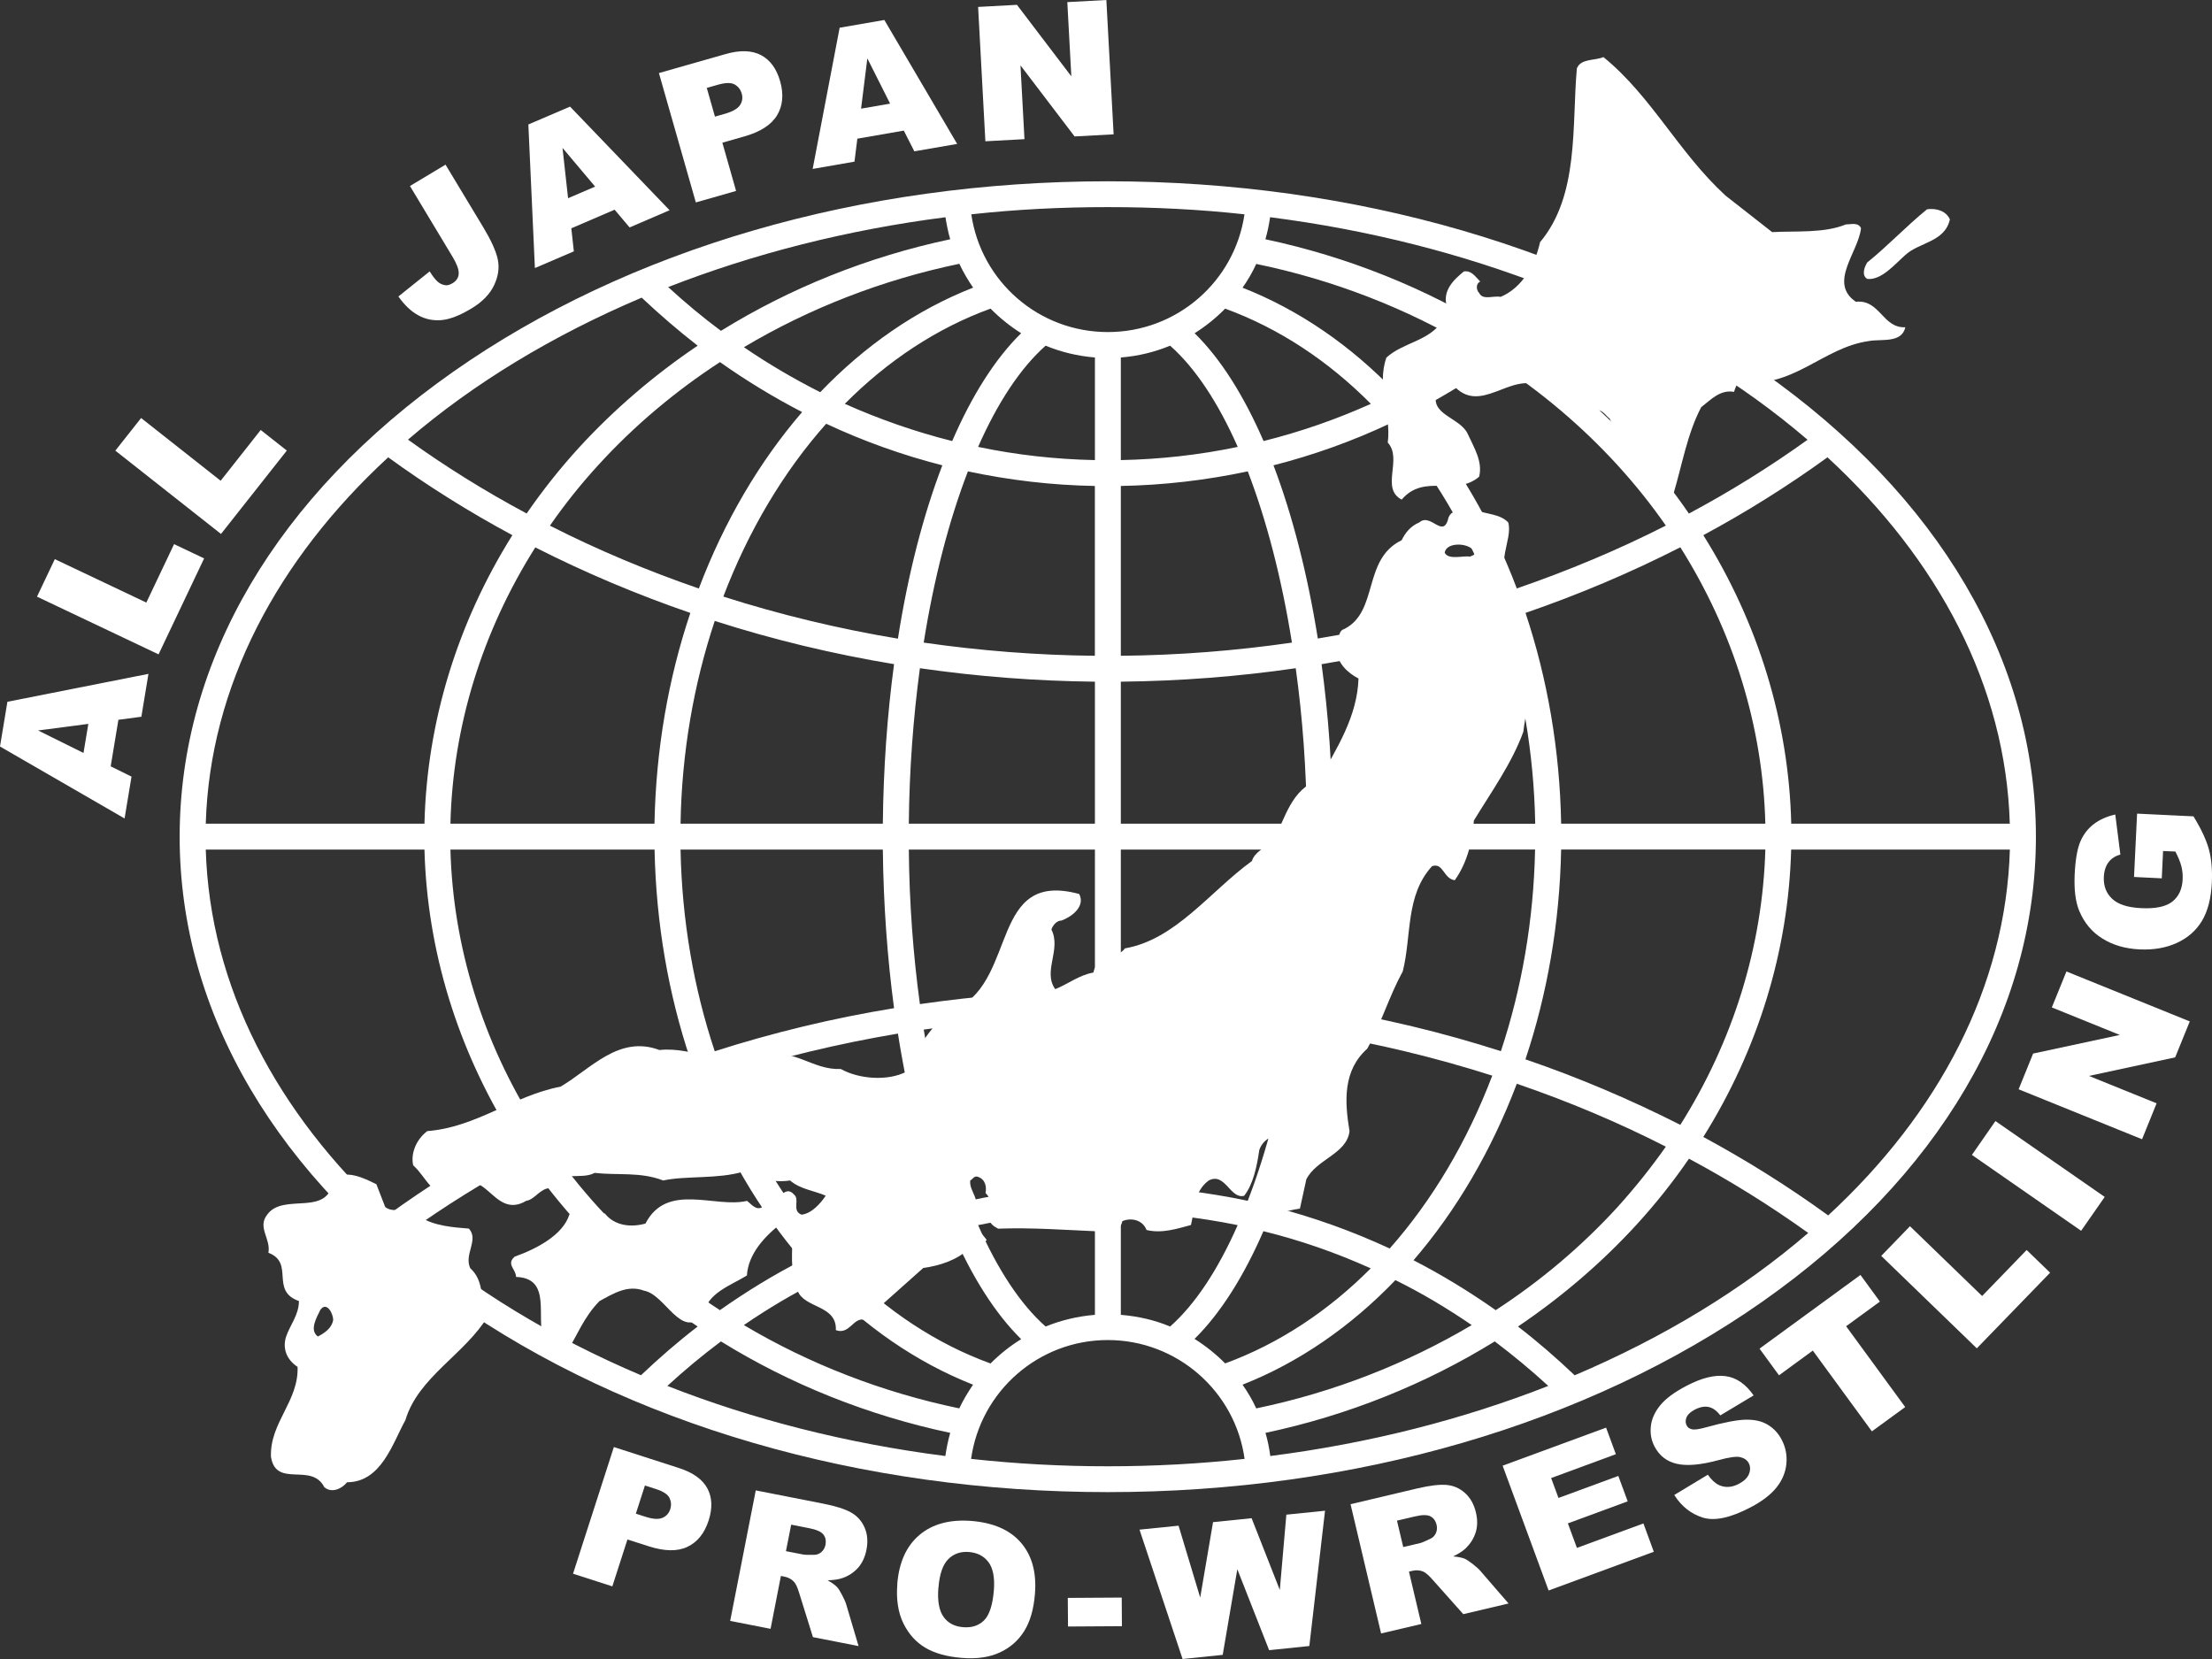 <svg width="92" height="69" viewBox="0 0 92 69" fill="none" xmlns="http://www.w3.org/2000/svg">
<rect x="0" y="0" width="92" height="69" fill="#333333" stroke="none"/>
<g id="logo_wh" clip-path="url(#clip0_179_1138)">
<g id="logo">
<path d="M73.304 15.462C66.021 10.352 56.355 7.54 46.074 7.54C35.794 7.54 26.13 10.352 18.85 15.462C11.511 20.614 7.472 27.484 7.472 34.801C7.472 42.118 11.511 48.983 18.85 54.135C26.13 59.247 35.796 62.059 46.074 62.059C56.352 62.059 66.021 59.247 73.304 54.135C80.64 48.983 84.676 42.121 84.676 34.801C84.676 27.481 80.64 20.614 73.304 15.462ZM83.59 34.258H74.5C74.401 30.039 73.129 25.904 70.843 22.259C72.645 21.289 74.37 20.207 76.008 19.02C80.626 23.279 83.423 28.547 83.59 34.258ZM52.633 59.595C56.052 58.871 59.285 57.571 62.169 55.791C62.936 56.37 63.679 56.986 64.395 57.642C60.857 59.032 56.963 60.03 52.833 60.558C52.788 60.225 52.726 59.908 52.633 59.595ZM52.248 58.577C52.09 58.227 51.897 57.902 51.679 57.591C54.047 56.658 56.196 55.158 58.037 53.242C59.138 53.784 60.192 54.414 61.211 55.112C58.49 56.723 55.452 57.913 52.248 58.577ZM39.318 60.558C35.191 60.03 31.297 59.032 27.756 57.642C28.471 56.986 29.212 56.37 29.985 55.791C32.866 57.574 36.102 58.871 39.521 59.595C39.431 59.908 39.368 60.222 39.318 60.558ZM39.9 58.577C36.701 57.913 33.664 56.732 30.938 55.112C31.956 54.414 33.022 53.784 34.111 53.242C35.955 55.158 38.101 56.658 40.471 57.591C40.257 57.902 40.064 58.227 39.897 58.577H39.9ZM39.521 9.951C36.102 10.677 32.866 11.977 29.985 13.76C29.229 13.198 28.497 12.588 27.79 11.94C31.328 10.558 35.205 9.564 39.323 9.035C39.374 9.354 39.436 9.66 39.521 9.954V9.951ZM39.9 10.971C40.067 11.324 40.257 11.652 40.474 11.963C38.104 12.89 35.958 14.388 34.114 16.312C33.019 15.758 31.959 15.137 30.94 14.441C33.664 12.819 36.704 11.635 39.903 10.971H39.9ZM52.828 9.035C56.943 9.561 60.826 10.558 64.358 11.94C63.654 12.588 62.922 13.198 62.166 13.76C59.285 11.98 56.049 10.677 52.63 9.951C52.715 9.657 52.78 9.354 52.825 9.032L52.828 9.035ZM52.248 10.977C55.452 11.638 58.49 12.819 61.211 14.441C60.192 15.14 59.135 15.761 58.037 16.31C56.202 14.391 54.047 12.896 51.679 11.966C51.897 11.655 52.09 11.327 52.248 10.979V10.977ZM52.966 50.198C53.758 48.112 54.386 45.67 54.81 42.988C57.288 43.404 59.714 43.986 62.065 44.738C61.024 47.473 59.573 49.921 57.8 51.927C56.239 51.204 54.624 50.624 52.966 50.198ZM45.539 34.258H37.799C37.819 32.029 37.983 29.85 38.26 27.792C40.65 28.137 43.085 28.326 45.539 28.352V34.258ZM45.539 35.335V41.202C43.085 41.222 40.65 41.417 38.26 41.762C37.98 39.716 37.819 37.559 37.799 35.335H45.539ZM46.617 35.335H54.355C54.332 37.556 54.171 39.713 53.891 41.762C51.504 41.417 49.072 41.222 46.617 41.202V35.335ZM46.617 34.258V28.352C49.072 28.326 51.504 28.14 53.891 27.792C54.177 29.844 54.335 32.023 54.355 34.258H46.617ZM46.617 27.275V20.212C48.407 20.179 50.166 19.972 51.897 19.605C52.681 21.645 53.309 24.07 53.733 26.727C51.394 27.066 49.015 27.252 46.614 27.275H46.617ZM45.539 27.275C43.138 27.252 40.754 27.063 38.418 26.727C38.842 24.07 39.47 21.645 40.257 19.605C41.982 19.972 43.746 20.181 45.537 20.212V27.275H45.539ZM37.346 26.563C34.869 26.15 32.439 25.565 30.084 24.813C31.127 22.075 32.581 19.628 34.362 17.624C35.918 18.353 37.533 18.929 39.193 19.353C38.395 21.433 37.765 23.884 37.346 26.563ZM37.185 27.625C36.902 29.728 36.741 31.961 36.718 34.258H28.305C28.353 31.294 28.856 28.445 29.727 25.825C32.145 26.602 34.637 27.201 37.185 27.623V27.625ZM36.718 35.335C36.744 37.619 36.905 39.837 37.185 41.931C34.637 42.347 32.145 42.949 29.727 43.723C28.859 41.123 28.361 38.286 28.305 35.335H36.718ZM37.346 42.988C37.768 45.67 38.395 48.112 39.193 50.198C37.53 50.624 35.918 51.201 34.362 51.927C32.581 49.921 31.127 47.473 30.086 44.738C32.439 43.986 34.869 43.407 37.346 42.988ZM38.418 42.822C40.754 42.491 43.138 42.304 45.539 42.279V49.336C43.749 49.375 41.984 49.579 40.259 49.946C39.473 47.911 38.845 45.478 38.421 42.824L38.418 42.822ZM46.617 42.279C49.015 42.304 51.397 42.491 53.736 42.822C53.311 45.484 52.684 47.911 51.895 49.943C50.169 49.576 48.407 49.373 46.617 49.333V42.276V42.279ZM54.966 41.928C55.254 39.834 55.41 37.624 55.432 35.332H63.846C63.787 38.283 63.289 41.117 62.424 43.72C60.008 42.943 57.511 42.344 54.963 41.928H54.966ZM55.432 34.258C55.41 31.958 55.252 29.728 54.966 27.625C57.514 27.201 60.011 26.605 62.427 25.828C63.298 28.448 63.798 31.297 63.852 34.261H55.432V34.258ZM54.81 26.557C54.383 23.884 53.755 21.433 52.966 19.353C54.624 18.929 56.241 18.353 57.8 17.618C59.576 19.628 61.027 22.075 62.065 24.813C59.72 25.565 57.288 26.15 54.81 26.557ZM58.79 17.138C59.972 16.527 61.111 15.832 62.209 15.058C64.081 16.281 65.787 17.717 67.271 19.342C68.001 20.142 68.674 20.981 69.285 21.86C67.3 22.869 65.224 23.737 63.086 24.474C62.036 21.696 60.577 19.209 58.79 17.135V17.138ZM50.956 12.836C53.207 13.659 55.252 15.018 57.016 16.796C55.577 17.443 54.089 17.96 52.553 18.344C51.733 16.454 50.769 14.922 49.686 13.859C50.15 13.568 50.579 13.221 50.956 12.836ZM48.667 14.377C49.72 15.309 50.67 16.756 51.479 18.587C49.889 18.921 48.26 19.102 46.617 19.136V14.868C47.335 14.812 48.028 14.642 48.667 14.377ZM45.539 19.136C43.894 19.102 42.27 18.921 40.681 18.587C41.487 16.756 42.437 15.309 43.489 14.377C44.128 14.642 44.818 14.809 45.539 14.868V19.136ZM39.603 18.344C38.07 17.96 36.583 17.44 35.137 16.796C36.902 15.018 38.95 13.653 41.198 12.836C41.58 13.221 42.007 13.568 42.471 13.859C41.388 14.922 40.42 16.454 39.603 18.344ZM33.361 17.138C31.574 19.212 30.117 21.699 29.065 24.477C26.927 23.739 24.854 22.872 22.872 21.863C23.48 20.984 24.15 20.145 24.882 19.345C26.367 17.717 28.073 16.281 29.945 15.06C31.039 15.835 32.182 16.527 33.364 17.14L33.361 17.138ZM28.712 25.492C27.796 28.219 27.278 31.181 27.221 34.258H18.734C18.83 30.214 20.058 26.258 22.264 22.767C24.331 23.816 26.483 24.726 28.712 25.492ZM27.224 35.335C27.286 38.401 27.801 41.352 28.712 44.062C26.483 44.825 24.331 45.741 22.264 46.787C20.072 43.308 18.841 39.365 18.734 35.335H27.224ZM29.065 45.074C30.117 47.846 31.574 50.342 33.361 52.416C32.179 53.021 31.039 53.719 29.942 54.491C28.07 53.273 26.364 51.831 24.88 50.209C24.147 49.401 23.477 48.559 22.869 47.682C24.851 46.679 26.924 45.806 29.062 45.074H29.065ZM41.198 56.709C38.95 55.892 36.902 54.53 35.137 52.755C36.583 52.105 38.07 51.585 39.603 51.209C40.42 53.1 41.388 54.629 42.471 55.697C42.007 55.983 41.58 56.325 41.198 56.709ZM43.489 55.172C42.437 54.245 41.487 52.789 40.681 50.955C42.27 50.627 43.894 50.444 45.539 50.415V54.686C44.816 54.745 44.128 54.912 43.489 55.172ZM46.617 50.415C48.26 50.444 49.886 50.63 51.476 50.955C50.67 52.786 49.72 54.239 48.667 55.172C48.028 54.903 47.335 54.745 46.617 54.686V50.415ZM52.548 51.207C54.086 51.585 55.574 52.105 57.011 52.753C55.249 54.522 53.204 55.881 50.956 56.706C50.577 56.322 50.147 55.98 49.683 55.686C50.763 54.621 51.73 53.086 52.548 51.204V51.207ZM58.79 52.416C60.577 50.342 62.036 47.846 63.086 45.074C65.227 45.806 67.3 46.679 69.285 47.691C68.674 48.559 68.001 49.401 67.271 50.209C65.787 51.831 64.081 53.273 62.209 54.491C61.111 53.719 59.966 53.021 58.79 52.416ZM63.445 44.059C64.35 41.352 64.87 38.401 64.93 35.332H73.423C73.309 39.362 72.082 43.305 69.887 46.784C67.823 45.738 65.671 44.82 63.445 44.059ZM64.93 34.258C64.876 31.183 64.356 28.213 63.448 25.492C65.671 24.726 67.823 23.816 69.887 22.762C72.091 26.258 73.321 30.211 73.423 34.258H64.93ZM75.182 18.288C73.612 19.416 71.966 20.439 70.244 21.36C69.591 20.407 68.864 19.489 68.066 18.619C66.609 17.027 64.944 15.606 63.131 14.379C63.934 13.763 64.709 13.102 65.459 12.384C69.166 13.953 72.455 15.951 75.179 18.291L75.182 18.288ZM51.759 8.914C51.354 11.697 48.959 13.811 46.077 13.811C43.195 13.811 40.802 11.697 40.398 8.914C42.253 8.71 44.148 8.614 46.077 8.614C48.006 8.614 49.909 8.71 51.759 8.914ZM26.69 12.381C27.442 13.088 28.22 13.758 29.017 14.377C27.201 15.603 25.541 17.025 24.082 18.616C23.287 19.486 22.561 20.405 21.904 21.357C20.182 20.436 18.536 19.413 16.969 18.285C19.693 15.945 22.985 13.95 26.69 12.379V12.381ZM16.146 19.02C17.778 20.207 19.509 21.289 21.31 22.259C19.025 25.904 17.753 30.039 17.654 34.258H8.558C8.725 28.55 11.528 23.279 16.146 19.02ZM8.558 35.335H17.654C17.764 39.54 19.034 43.652 21.31 47.287C19.5 48.267 17.764 49.35 16.118 50.548C11.514 46.295 8.725 41.035 8.558 35.332V35.335ZM16.941 51.28C18.516 50.15 20.179 49.118 21.904 48.191C22.561 49.144 23.287 50.065 24.082 50.932C25.541 52.524 27.199 53.951 29.017 55.172C28.2 55.799 27.416 56.48 26.659 57.198C22.951 55.624 19.662 53.623 16.938 51.277L16.941 51.28ZM40.389 60.677C40.78 57.871 43.189 55.734 46.074 55.734C48.959 55.734 51.377 57.873 51.764 60.677C49.909 60.88 48.011 60.985 46.074 60.985C44.137 60.985 42.242 60.88 40.389 60.677ZM65.49 57.198C64.734 56.48 63.951 55.799 63.134 55.172C64.947 53.948 66.612 52.524 68.069 50.932C68.866 50.062 69.593 49.144 70.247 48.191C71.98 49.121 73.635 50.153 75.207 51.28C72.489 53.623 69.2 55.627 65.49 57.201V57.198ZM76.033 50.548C74.384 49.35 72.653 48.267 70.843 47.287C73.12 43.652 74.384 39.54 74.497 35.335H83.593C83.426 41.035 80.643 46.298 76.036 50.551L76.033 50.548Z" fill="white"/>
<path d="M71.754 8.125L73.706 9.654C74.707 9.6 75.872 9.705 76.768 9.335C76.978 9.335 77.294 9.233 77.402 9.493C77.292 10.496 76.03 11.762 77.187 12.551C78.194 12.446 78.296 13.656 79.246 13.611C79.093 14.292 78.242 14.085 77.716 14.187C75.812 14.453 74.551 16.197 72.388 15.874C72.229 15.931 72.173 16.137 72.122 16.298C71.542 16.197 71.171 16.615 70.756 16.934C70.173 18.039 69.958 19.356 69.593 20.569C68.96 20.679 68.535 20.311 68.27 19.78C68.06 18.881 67.271 18.2 66.949 17.412C66.74 17.251 66.632 16.985 66.318 17.087C65.58 16.615 65.105 15.722 64.104 16.089C62.834 15.4 61.564 17.352 60.407 15.979C60.198 15.979 59.935 16.033 59.777 16.296C59.403 17.248 60.721 17.35 61.041 18.039C61.307 18.619 61.677 19.201 61.519 19.828C60.512 20.679 59.248 19.667 58.297 20.78C57.401 20.309 58.348 19.09 57.718 18.407C57.876 17.248 57.24 16.089 57.661 14.874C58.348 14.241 59.46 14.187 59.986 13.345C59.726 13.028 60.252 13.074 60.198 12.816C59.935 12.079 60.512 11.601 60.883 11.29C61.205 11.239 61.355 11.502 61.564 11.709C61.358 11.816 61.411 12.079 61.519 12.184C61.677 12.5 62.096 12.288 62.415 12.347C63.312 11.969 63.841 11.025 64.053 10.072C65.688 8.125 65.371 5.223 65.583 2.849C65.744 2.425 66.321 2.532 66.689 2.374C68.694 4.007 69.803 6.328 71.757 8.125H71.754Z" fill="white"/>
<path d="M81.098 9.128C80.883 10.072 79.826 10.072 79.246 10.604C78.774 11.025 78.242 11.661 77.662 11.601C77.402 11.446 77.558 11.076 77.662 10.915C78.508 10.236 79.246 9.442 80.148 8.704C80.516 8.654 80.94 8.758 81.101 9.131L81.098 9.128Z" fill="white"/>
<path d="M63.416 25.786C63.626 25.051 62.729 24.785 62.939 24.206C62.093 23.522 62.939 22.468 62.729 21.727C62.359 21.354 61.836 21.408 61.355 21.199C60.987 21.727 60.512 20.936 60.249 21.515C60.037 22.465 59.511 21.306 59.033 21.727C58.662 21.886 58.453 22.151 58.297 22.468C56.663 23.256 57.35 25.418 55.922 26.156C55.554 26.26 55.766 26.789 55.605 27.055C55.605 27.58 56.077 28.004 56.502 28.219C56.451 29.796 55.605 31.119 54.864 32.43C53.705 32.803 53.439 34.066 52.966 34.962C52.647 35.228 52.175 35.437 52.07 35.81C50.325 37.076 48.899 39.077 46.79 39.444C46.422 39.928 45.63 39.71 45.474 40.45C44.886 40.552 44.42 40.928 43.888 41.14C43.359 40.397 44.151 39.504 43.73 38.659C43.78 38.5 43.939 38.286 44.151 38.286C44.572 38.133 45.152 37.703 44.886 37.183C41.195 36.177 42.304 40.662 39.827 41.931C39.035 42.239 38.506 43.141 38.031 43.825C38.031 44.141 37.926 44.348 37.714 44.565C36.928 44.981 35.712 44.879 34.971 44.461C33.811 44.512 33.073 43.613 31.857 43.879C30.329 44.512 28.848 43.508 27.428 43.672C25.739 43.036 24.571 44.461 23.313 45.196C21.358 45.566 19.831 46.883 17.77 47.044C17.292 47.411 17.079 47.993 17.184 48.465C17.77 48.997 17.931 49.785 18.875 49.681C20.142 48.146 20.462 50.788 21.884 49.946C22.255 49.887 22.464 49.415 22.889 49.415C23.256 48.626 24.153 49.098 24.733 48.782C25.686 48.892 26.63 48.728 27.583 49.098C28.534 48.892 29.857 49.047 30.909 48.731C31.543 48.997 32.123 49.206 32.861 49.098C33.285 49.466 33.865 49.52 34.343 49.731C34.131 50.048 33.76 50.472 33.339 50.52C32.912 50.359 33.285 49.887 33.022 49.681C32.651 49.257 32.439 49.989 32.021 49.731C31.806 49.887 31.806 50.048 31.701 50.209C31.435 50.362 31.223 50.051 31.068 49.946C29.744 50.263 27.744 49.152 26.845 50.89C26.263 51.051 25.578 51 25.157 50.472C24.631 50.472 24.153 50.048 23.678 50.52C23.415 51.368 22.306 51.947 21.409 52.264C21.039 52.58 21.463 52.786 21.463 53.109C22.993 53.16 22.255 54.85 22.623 55.689C22.727 56.113 23.149 56.274 23.516 56.325C23.994 55.587 24.26 54.796 24.936 54.112C25.522 53.795 26.107 53.425 26.791 53.682C27.685 53.846 28.322 55.74 29.269 54.686C29.376 53.795 30.378 53.473 31.065 53.049C31.119 52.156 31.803 51.416 32.49 50.887H32.756C33.127 51.472 32.807 52.261 33.019 52.996C32.858 53.261 32.858 53.53 33.175 53.682C33.441 54.42 34.812 54.265 34.764 55.322C35.344 55.536 35.499 54.745 35.972 54.9L38.398 52.738C39.091 52.637 39.773 52.422 40.296 51.944C40.723 51.944 40.723 51.843 41.04 51.577C40.879 51.311 40.296 50.89 40.406 50.314C40.879 49.946 40.296 49.573 40.353 49.098C40.457 49.047 40.514 48.892 40.666 48.943C40.989 49.047 41.04 49.367 40.989 49.621C41.512 50.105 40.667 50.678 41.512 51.102C42.938 51.051 44.255 51.153 45.681 51.215C45.947 50.574 46.527 51.475 46.682 50.788C47.055 50.633 47.525 50.737 47.686 51.156C48.317 51.314 48.953 51.105 49.533 50.95C49.694 50.316 49.638 49.573 50.268 49.101C50.956 48.734 51.168 49.89 51.745 49.734C52.121 49.26 52.276 48.519 52.375 47.835C52.432 47.626 52.698 47.256 53.012 47.309C53.278 48.364 52.698 49.576 51.957 50.475C52.698 50.681 53.382 50.362 54.066 50.266L54.332 49.05C54.754 48.208 56.018 47.996 56.128 47.047C55.916 45.775 55.862 44.514 56.866 43.616C57.449 42.567 57.766 41.454 58.343 40.4C58.716 38.924 58.447 37.237 59.562 36.025C60.034 35.864 60.034 36.55 60.506 36.61C61.035 35.866 61.242 34.968 61.301 34.126C62.039 32.913 62.879 31.749 63.357 30.437C63.521 28.956 64.31 27.162 63.411 25.791L63.416 25.786ZM61.143 23.152C60.88 23.095 60.249 23.307 60.088 22.991C60.144 22.519 61.143 22.57 61.307 22.942C61.408 23.098 61.202 23.098 61.143 23.154V23.152Z" fill="white"/>
<path d="M19.554 52.738C19.294 52.156 19.927 51.574 19.503 51.099C18.872 51.048 18.078 50.995 17.498 50.627C17.178 49.941 16.497 50.571 16.022 50.203L15.654 49.254C15.122 48.991 14.381 48.624 13.858 49.045C13.697 50.675 11.796 49.57 11.115 50.517C10.691 51.048 11.273 51.52 11.163 52.105C12.269 52.524 11.214 53.682 12.433 54.112C12.433 54.686 12.062 55.112 11.901 55.587C11.745 56.059 11.901 56.537 12.376 56.85C12.43 58.275 11.214 59.173 11.27 60.592C11.482 61.912 12.962 60.804 13.488 61.855C13.804 62.121 14.226 61.912 14.435 61.649C15.863 61.649 16.336 60.01 16.862 59.063C17.393 57.272 19.345 56.322 20.292 54.745C19.925 54.053 20.188 53.315 19.551 52.738H19.554ZM13.222 55.587C12.854 55.322 13.171 54.796 13.326 54.474C13.592 54.112 13.858 54.638 13.858 54.9C13.804 55.217 13.539 55.423 13.222 55.587Z" fill="white"/>
<path d="M4.924 29.94L4.604 31.873L5.47 32.3L5.181 34.041L0 31.048L0.308 29.188L6.174 28.027L5.88 29.81L4.924 29.937V29.94ZM3.674 30.107L1.584 30.381L3.473 31.316L3.674 30.107Z" fill="white"/>
<path d="M1.539 24.816L2.28 23.256L6.086 25.062L7.24 22.632L8.49 23.225L6.595 27.216L1.539 24.816Z" fill="white"/>
<path d="M4.797 18.743L5.869 17.386L9.177 19.995L10.843 17.884L11.929 18.74L9.192 22.208L4.797 18.743Z" fill="white"/>
<path d="M17.048 7.738L18.53 6.848L20.097 9.448C20.425 9.993 20.629 10.44 20.702 10.782C20.776 11.124 20.728 11.485 20.552 11.858C20.377 12.234 20.06 12.559 19.602 12.834C19.116 13.125 18.703 13.286 18.355 13.314C18.01 13.342 17.688 13.277 17.39 13.11C17.094 12.947 16.819 12.687 16.57 12.33L17.871 11.288C18.001 11.497 18.115 11.641 18.211 11.723C18.307 11.805 18.417 11.85 18.539 11.864C18.621 11.873 18.714 11.841 18.822 11.779C18.988 11.678 19.076 11.542 19.079 11.372C19.085 11.203 18.997 10.971 18.822 10.68L17.048 7.732V7.738Z" fill="white"/>
<path d="M25.564 8.721L23.762 9.496L23.867 10.454L22.247 11.149L21.975 5.177L23.709 4.434L27.849 8.744L26.186 9.459L25.564 8.724V8.721ZM24.752 7.761L23.395 6.15L23.627 8.244L24.752 7.761Z" fill="white"/>
<path d="M27.408 3.038L30.174 2.25C30.776 2.077 31.268 2.091 31.65 2.292C32.032 2.493 32.298 2.854 32.448 3.383C32.601 3.925 32.558 4.395 32.321 4.793C32.08 5.192 31.625 5.486 30.954 5.675L30.044 5.935L30.615 7.941L28.941 8.419L27.405 3.038H27.408ZM29.736 4.85L30.146 4.734C30.468 4.641 30.677 4.522 30.776 4.375C30.875 4.228 30.898 4.067 30.85 3.894C30.802 3.728 30.706 3.6 30.559 3.516C30.412 3.431 30.183 3.434 29.871 3.521L29.396 3.657L29.736 4.85Z" fill="white"/>
<path d="M37.59 5.432L35.658 5.768L35.539 6.723L33.8 7.026L34.922 1.153L36.781 0.831L39.81 5.986L38.028 6.294L37.592 5.435L37.59 5.432ZM37.021 4.31L36.074 2.428L35.813 4.519L37.021 4.31Z" fill="white"/>
<path d="M40.684 0.288L42.296 0.201L44.558 3.174L44.391 0.088L46.015 0L46.317 5.587L44.694 5.675L42.443 2.719L42.609 5.788L40.983 5.876L40.681 0.288H40.684Z" fill="white"/>
<path d="M25.533 60.185L28.234 61.056C28.822 61.245 29.218 61.528 29.419 61.901C29.622 62.277 29.639 62.723 29.473 63.24C29.3 63.772 29.009 64.136 28.593 64.334C28.177 64.532 27.643 64.523 26.987 64.314L26.096 64.029L25.468 65.979L23.833 65.453L25.53 60.188L25.533 60.185ZM26.444 62.955L26.84 63.082C27.151 63.184 27.388 63.198 27.549 63.13C27.711 63.062 27.818 62.944 27.875 62.774C27.928 62.61 27.917 62.452 27.846 62.302C27.773 62.152 27.586 62.031 27.284 61.932L26.823 61.785L26.446 62.955H26.444Z" fill="white"/>
<path d="M30.369 67.415L31.433 61.988L34.23 62.537C34.747 62.638 35.135 62.76 35.392 62.904C35.649 63.048 35.836 63.255 35.958 63.529C36.079 63.803 36.105 64.114 36.037 64.458C35.977 64.761 35.861 65.007 35.692 65.202C35.519 65.394 35.307 65.538 35.055 65.628C34.894 65.688 34.682 65.719 34.422 65.727C34.609 65.832 34.739 65.928 34.818 66.013C34.872 66.069 34.942 66.182 35.03 66.352C35.118 66.522 35.174 66.649 35.197 66.736L35.709 68.463L33.811 68.09L33.24 66.259C33.169 66.021 33.096 65.863 33.016 65.781C32.912 65.674 32.782 65.606 32.629 65.575L32.479 65.546L32.049 67.745L30.363 67.415H30.369ZM32.688 64.515L33.398 64.653C33.474 64.668 33.627 64.673 33.859 64.668C33.975 64.668 34.077 64.628 34.164 64.552C34.252 64.472 34.309 64.376 34.331 64.258C34.365 64.082 34.337 63.936 34.244 63.82C34.15 63.704 33.95 63.616 33.644 63.557L32.906 63.413L32.688 64.518V64.515Z" fill="white"/>
<path d="M37.318 65.886C37.389 64.987 37.694 64.306 38.237 63.845C38.777 63.385 39.498 63.19 40.395 63.257C41.314 63.331 42.004 63.63 42.462 64.162C42.921 64.693 43.116 65.402 43.045 66.287C42.994 66.931 42.844 67.448 42.595 67.844C42.346 68.24 42.007 68.534 41.577 68.731C41.15 68.929 40.63 69.003 40.016 68.955C39.394 68.907 38.885 68.765 38.495 68.537C38.104 68.308 37.796 67.969 37.575 67.522C37.355 67.073 37.27 66.527 37.321 65.886H37.318ZM39.029 66.027C38.984 66.581 39.057 66.988 39.244 67.248C39.431 67.508 39.702 67.649 40.059 67.677C40.423 67.706 40.715 67.609 40.935 67.386C41.153 67.163 41.289 66.745 41.337 66.132C41.376 65.614 41.303 65.227 41.113 64.973C40.924 64.718 40.65 64.577 40.293 64.549C39.951 64.523 39.665 64.622 39.439 64.848C39.213 65.075 39.077 65.467 39.032 66.027H39.029Z" fill="white"/>
<path d="M44.411 66.459L46.654 66.445L46.662 67.635L44.42 67.649L44.411 66.459Z" fill="white"/>
<path d="M47.401 63.619L49.018 63.455L49.918 66.445L50.452 63.308L52.056 63.144L53.229 66.129L53.501 62.997L55.11 62.833L54.457 68.46L52.785 68.633L51.462 65.267L50.854 68.828L49.185 69L47.395 63.625L47.401 63.619Z" fill="white"/>
<path d="M57.443 67.943L56.171 62.562L58.945 61.906C59.46 61.785 59.864 61.737 60.156 61.76C60.447 61.782 60.707 61.895 60.931 62.096C61.154 62.296 61.307 62.568 61.386 62.91C61.457 63.209 61.454 63.483 61.377 63.729C61.301 63.975 61.165 64.193 60.976 64.382C60.854 64.501 60.676 64.62 60.438 64.733C60.653 64.752 60.812 64.786 60.919 64.829C60.99 64.86 61.1 64.933 61.253 65.049C61.403 65.168 61.508 65.261 61.564 65.329L62.743 66.691L60.86 67.135L59.584 65.702C59.42 65.515 59.287 65.402 59.185 65.36C59.044 65.306 58.9 65.295 58.747 65.332L58.6 65.366L59.115 67.544L57.443 67.937V67.943ZM58.36 64.345L59.064 64.179C59.14 64.162 59.282 64.1 59.488 64.001C59.593 63.953 59.672 63.873 59.72 63.766C59.768 63.659 59.779 63.546 59.751 63.427C59.709 63.252 59.624 63.133 59.491 63.065C59.358 62.997 59.14 63 58.835 63.074L58.102 63.246L58.362 64.343L58.36 64.345Z" fill="white"/>
<path d="M62.495 60.96L66.799 59.377L67.206 60.482L64.514 61.474L64.819 62.302L67.308 61.386L67.698 62.443L65.21 63.359L65.586 64.379L68.352 63.362L68.784 64.54L64.409 66.151L62.497 60.962L62.495 60.96Z" fill="white"/>
<path d="M69.636 62.178L71.03 61.336C71.183 61.55 71.338 61.694 71.499 61.768C71.757 61.884 72.034 61.867 72.323 61.714C72.537 61.601 72.679 61.465 72.744 61.302C72.806 61.141 72.803 60.991 72.735 60.858C72.67 60.731 72.554 60.649 72.39 60.606C72.229 60.564 71.921 60.606 71.468 60.731C70.725 60.931 70.148 60.979 69.735 60.88C69.319 60.784 69.011 60.541 68.813 60.16C68.68 59.908 68.629 59.631 68.66 59.332C68.688 59.032 68.816 58.741 69.042 58.459C69.268 58.176 69.638 57.902 70.148 57.636C70.775 57.308 71.313 57.175 71.765 57.235C72.218 57.294 72.605 57.563 72.936 58.037L71.55 58.868C71.398 58.67 71.237 58.555 71.064 58.518C70.891 58.484 70.696 58.518 70.484 58.631C70.309 58.724 70.196 58.829 70.145 58.95C70.094 59.072 70.097 59.185 70.153 59.292C70.193 59.371 70.266 59.422 70.371 59.445C70.473 59.473 70.674 59.445 70.971 59.36C71.706 59.157 72.257 59.052 72.619 59.046C72.984 59.041 73.287 59.111 73.53 59.261C73.773 59.408 73.966 59.614 74.104 59.883C74.268 60.197 74.333 60.53 74.297 60.886C74.263 61.242 74.124 61.57 73.884 61.87C73.643 62.169 73.284 62.443 72.809 62.692C71.975 63.13 71.313 63.271 70.823 63.119C70.334 62.966 69.938 62.655 69.638 62.183L69.636 62.178Z" fill="white"/>
<path d="M73.179 56.093L77.379 53.027L78.188 54.135L76.782 55.16L79.24 58.521L77.854 59.532L75.397 56.172L73.991 57.201L73.182 56.093H73.179Z" fill="white"/>
<path d="M78.245 52.233L79.438 51L82.439 53.903L84.291 51.989L85.267 52.933L82.218 56.079L78.242 52.233H78.245Z" fill="white"/>
<path d="M82.015 48.033L82.993 46.626L87.538 49.782L86.557 51.19L82.012 48.033H82.015Z" fill="white"/>
<path d="M83.958 45.303L84.56 43.819L88.166 43.045L85.338 41.9L85.946 40.405L91.076 42.482L90.468 43.977L86.882 44.749L89.696 45.888L89.091 47.383L83.96 45.306L83.958 45.303Z" fill="white"/>
<path d="M89.911 36.531L88.757 36.474L88.884 33.84L91.229 33.953C91.549 34.473 91.763 34.931 91.871 35.327C91.978 35.719 92.018 36.183 91.993 36.717C91.961 37.373 91.823 37.901 91.58 38.305C91.336 38.707 90.989 39.012 90.536 39.218C90.084 39.425 89.572 39.512 88.998 39.487C88.395 39.459 87.877 39.309 87.445 39.037C87.009 38.769 86.69 38.387 86.483 37.896C86.322 37.514 86.26 37.005 86.288 36.372C86.316 35.762 86.396 35.31 86.52 35.013C86.644 34.716 86.828 34.473 87.072 34.284C87.315 34.094 87.615 33.959 87.977 33.877L88.189 35.541C87.979 35.601 87.815 35.705 87.697 35.861C87.581 36.016 87.513 36.22 87.501 36.471C87.484 36.844 87.597 37.147 87.846 37.381C88.095 37.616 88.5 37.746 89.06 37.771C89.654 37.8 90.086 37.709 90.352 37.497C90.618 37.285 90.76 36.98 90.779 36.576C90.788 36.384 90.771 36.203 90.725 36.025C90.68 35.849 90.595 35.646 90.477 35.417L89.965 35.395L89.911 36.533V36.531Z" fill="white"/>
</g>
</g>
<defs>
<clipPath id="clip0_179_1138">
<rect width="92" height="69" fill="white"/>
</clipPath>
</defs>
</svg>
